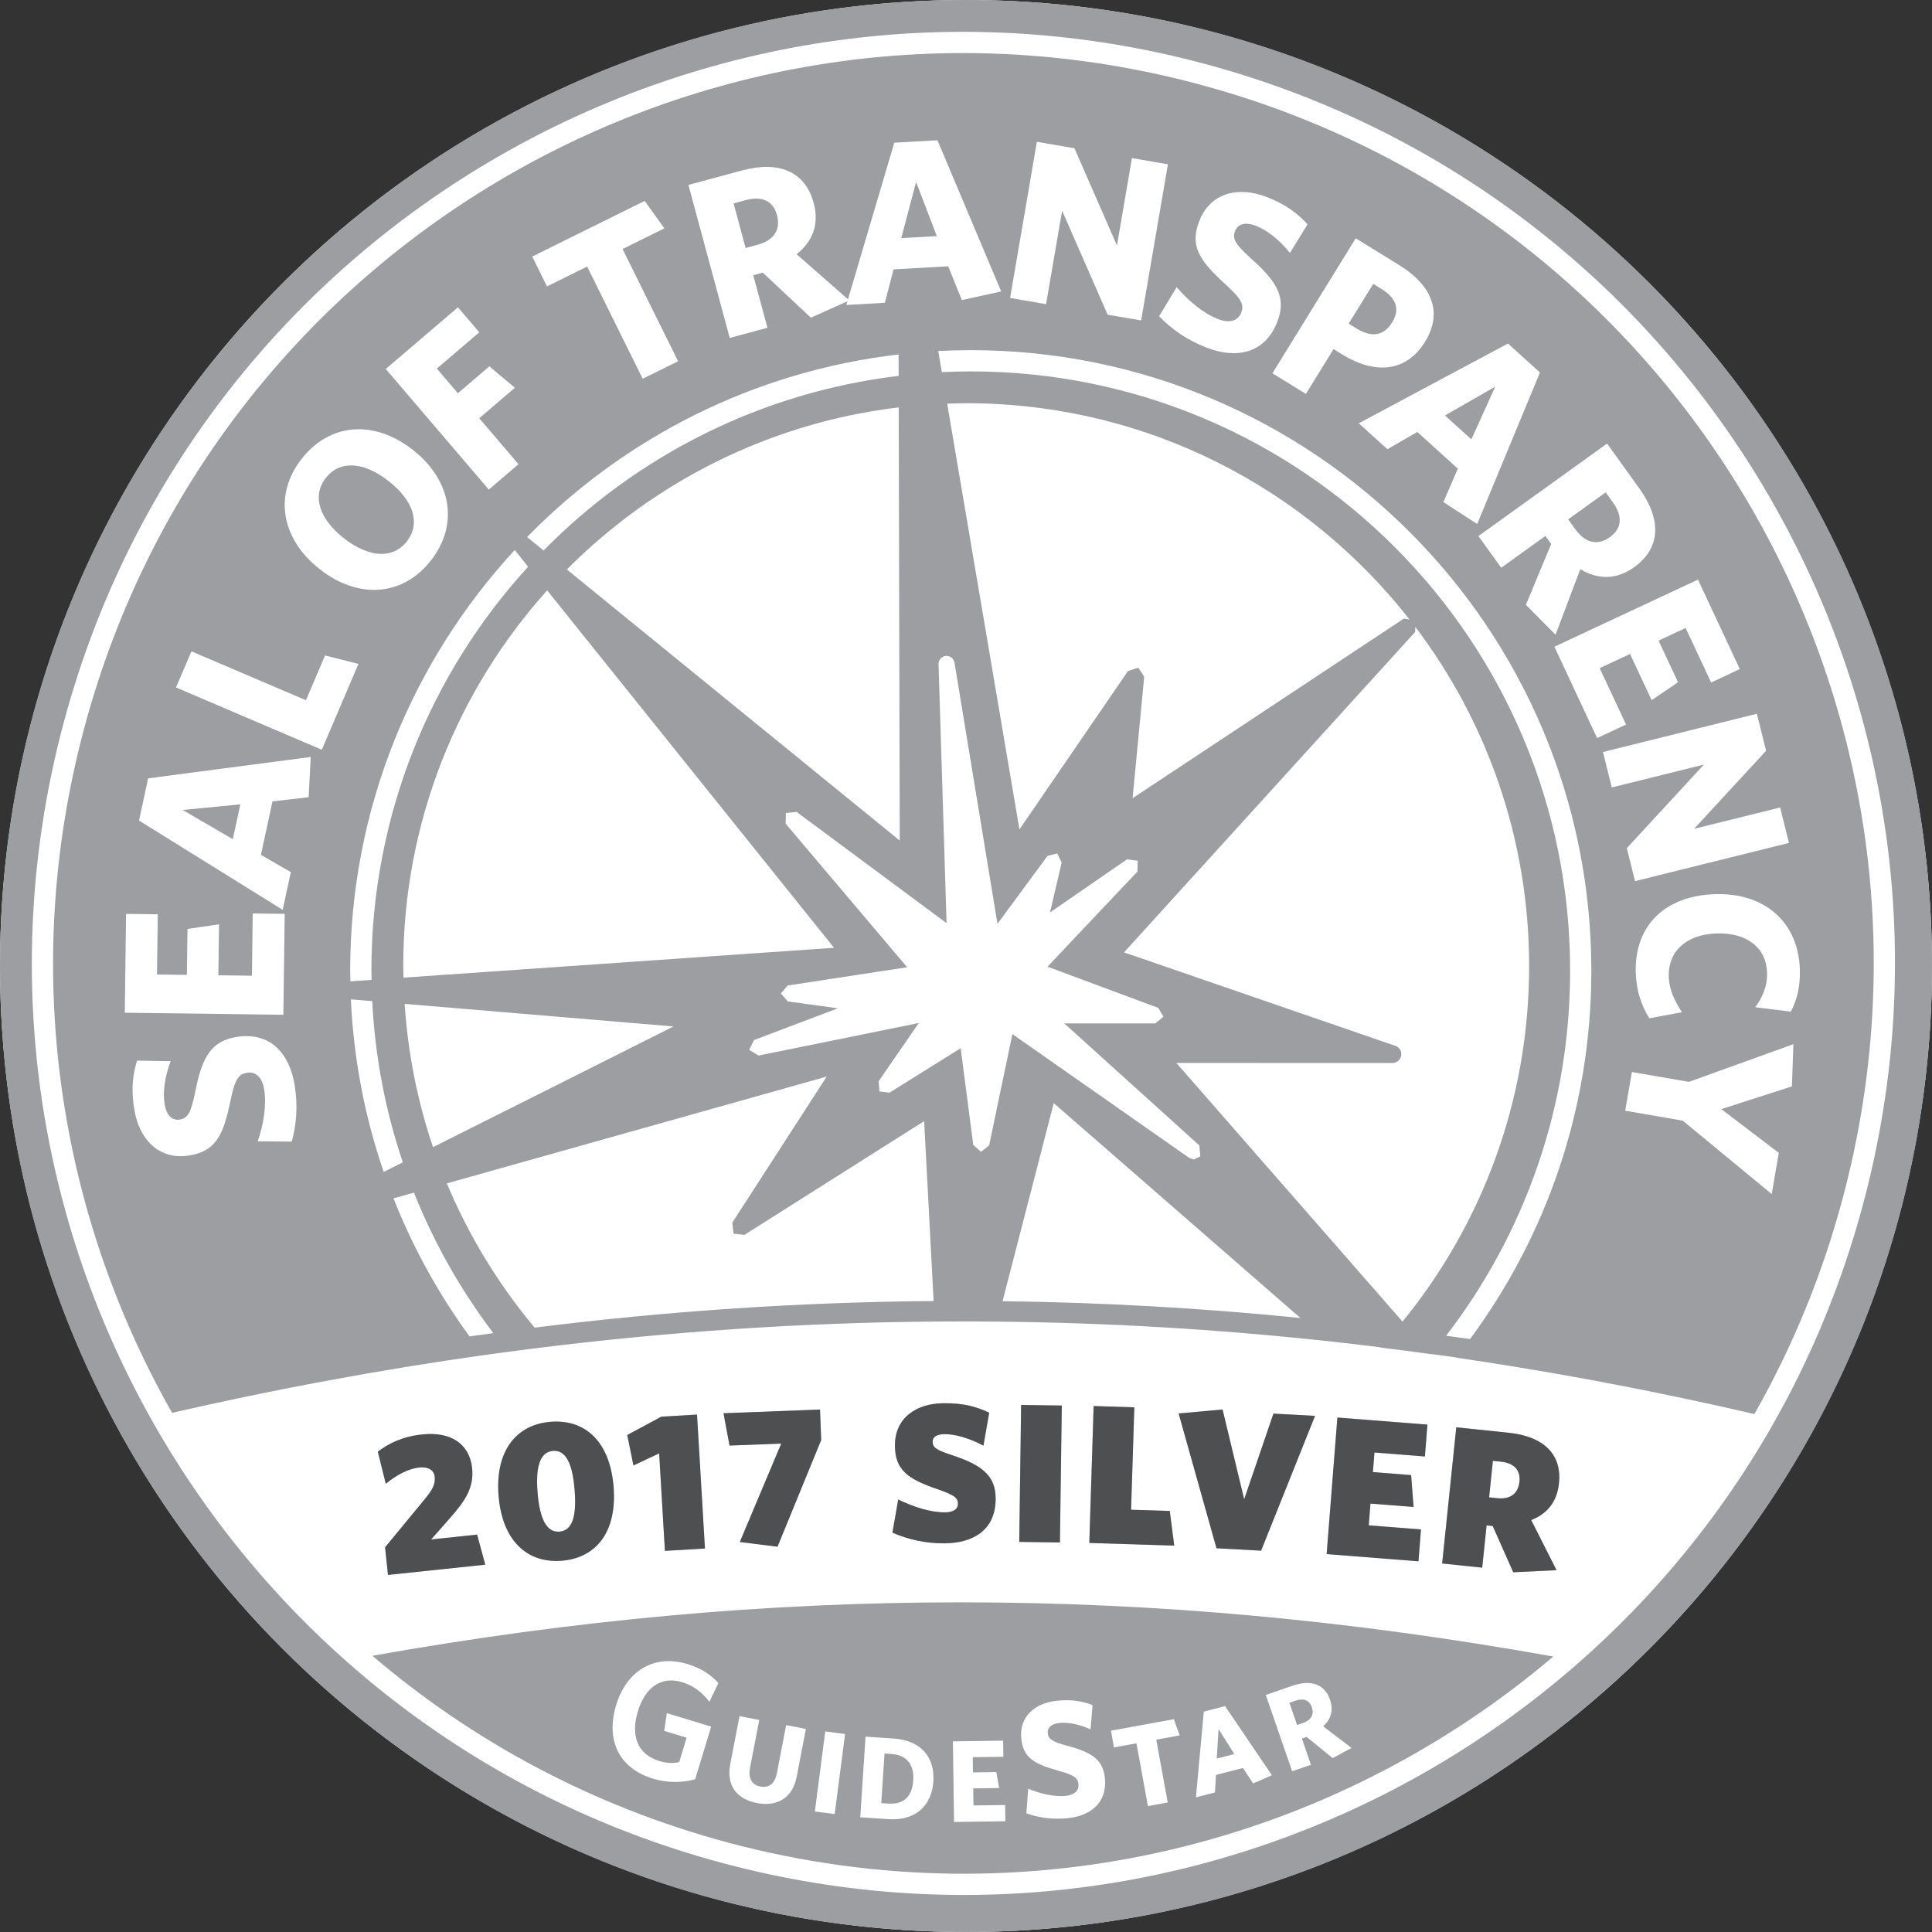 <?xml version="1.0" encoding="UTF-8"?>
<!-- Generator: Adobe Illustrator 16.0.4, SVG Export Plug-In . SVG Version: 6.00 Build 0)  -->
<!DOCTYPE svg PUBLIC "-//W3C//DTD SVG 1.1//EN" "http://www.w3.org/Graphics/SVG/1.1/DTD/svg11.dtd">
<svg version="1.1" xmlns="http://www.w3.org/2000/svg" xmlns:xlink="http://www.w3.org/1999/xlink" x="0px" y="0px" width="108px" height="108px" viewBox="0 0 108 108" enable-background="new 0 0 108 108" xml:space="preserve">
<rect x="0" y="0" width="108" height="108" fill="#333333" stroke="none"/>
<g id="white">
	<circle fill="#FFFFFF" cx="54" cy="54" r="54"/>
</g>
<g id="Background">
	<g>
		<path fill="#9D9EA2" d="M20.818,92.559c5.586,4.773,12.298,8.408,19.869,10.439c16.776,4.493,33.838,0.055,46.142-10.397    c-11.343-2.033-22.195-3.03-33.127-3.03C42.852,89.57,32.072,90.555,20.818,92.559z"/>
		<path fill="#9D9EA2" d="M54,0C24.176,0,0,24.177,0,54s24.176,54,54,54s54-24.177,54-54S83.824,0,54,0z M40.381,104.143    C12.607,96.699-3.874,68.153,3.565,40.381C11.01,12.607,39.559-3.875,67.33,3.566c27.773,7.443,44.256,35.99,36.813,63.763    C96.701,95.104,68.156,111.585,40.381,104.143z"/>
		<path fill="#9D9EA2" d="M67.023,4.713C39.884-2.56,11.986,13.547,4.712,40.688C1.109,54.133,3.248,67.76,9.619,78.977    c1.182-0.273,2.364-0.527,3.548-0.779c0.517-0.108,1.032-0.217,1.548-0.321c0.971-0.198,1.941-0.39,2.912-0.572    c0.597-0.112,1.193-0.22,1.789-0.326c0.775-0.141,1.553-0.277,2.328-0.406c0.486-0.082,0.973-0.165,1.46-0.241    c1.128-0.182,2.258-0.355,3.386-0.515c1.045-0.15,2.088-0.29,3.133-0.422c0.061-0.007,0.121-0.015,0.182-0.021    c7.466-0.939,14.906-1.437,22.347-1.499c1.165-0.01,2.331-0.008,3.497,0.004c6.135,0.062,12.271,0.421,18.422,1.087    c0.999,0.106,1.998,0.226,2.998,0.349c-0.004,0.005-0.007,0.008-0.01,0.013c0.953,0.118,1.906,0.239,2.859,0.373    c0.002-0.003,0.004-0.005,0.006-0.007c0.457,0.062,0.913,0.119,1.37,0.188c-0.003,0.003-0.005,0.005-0.008,0.01    c4.108,0.598,8.22,1.332,12.326,2.192c0.138,0.03,0.274,0.058,0.411,0.087c1.316,0.277,2.633,0.568,3.948,0.875    c2.103-3.699,3.774-7.72,4.926-12.021C110.27,39.883,94.164,11.986,67.023,4.713z M50.296,46.989L31.688,31.834    c4.866-4.898,11.333-8.197,18.55-9.06L50.296,46.989z M22.557,54.65c-0.004-0.214-0.016-0.426-0.016-0.64    c0-8.074,3.045-15.437,8.045-21.007l16.036,19.979L22.557,54.65z M37.652,57.379l-13.445,6.748    c-0.862-2.539-1.402-5.225-1.588-8.01L37.652,57.379z M50.232,19.816l0.003,1.195c-7.735,0.929-14.659,4.486-19.849,9.762    l-0.922-0.752C34.878,24.484,42.128,20.756,50.232,19.816z M19.575,54.266c0-9.077,3.491-17.338,9.198-23.52l0.749,0.934    c-5.44,5.956-8.761,13.883-8.761,22.586c0,0.17,0.009,0.339,0.012,0.509l-1.186,0.082C19.584,54.659,19.575,54.463,19.575,54.266z     M21.449,65.51c-1.046-3.045-1.682-6.281-1.834-9.645l1.193,0.101c0.156,3.137,0.748,6.157,1.709,9.009L21.449,65.51z     M26.247,74.705c-1.728-2.363-3.158-4.954-4.25-7.716l1.144-0.321c1.127,2.827,2.626,5.469,4.438,7.855    C27.135,74.584,26.691,74.641,26.247,74.705z M29.888,74.216c-2.018-2.407-3.678-5.124-4.909-8.064l21.234-5.97l-5.275,8.16    l0.065,0.62l0.612,0.068l10.045-6.358l0.53,10.057C44.768,72.787,37.341,73.281,29.888,74.216z M55.293,64.031l-0.456,0.358    L54.406,64l-0.704-5.404l-3.976,2.484l-0.567-0.068l-0.04-0.573l2.241-3.251l-8.958,1.819l-0.522-0.321l0.271-0.547l4.686-1.774    l-2.801-0.385l-0.385-0.444l0.38-0.445l6.679-1.021l-6.791-8.024l0.013-0.6l0.601-0.057l8.381,6.216l-0.449-14.479    c-0.006-0.237,0.17-0.435,0.406-0.46c0.238-0.021,0.445,0.141,0.486,0.375l2.402,14.602l2.794-3.794l0.543-0.144l0.252,0.512    l-0.653,2.791l4.302-2.969l0.604,0.076l-0.019,0.607l-5.026,5.317l6.188,2.301l0.294,0.493l-0.453,0.375h-5.092l7.551,6.822    l0.052,0.61l-0.354,0.175l-0.256-0.083l-9.892-6.925L55.293,64.031z M63.634,37.323l-0.579,0.189l-6.067,8.854l-4.04-23.799    c0.354-0.012,0.707-0.027,1.062-0.027c10.067,0,19.021,4.732,24.782,12.087l-0.317-0.046L63.313,44.621l0.648-6.783L63.634,37.323    z M56.043,72.738l2.862-11.072l13.788,12.01C67.134,73.117,61.588,72.805,56.043,72.738z M78.402,73.879L65.758,59.42    l12.074,0.004c0.246,0,0.454-0.176,0.496-0.415c0.039-0.237-0.094-0.471-0.334-0.548l-15.16-5.223l16.274-17.911l0.007-0.288    c3.992,5.274,6.364,11.846,6.364,18.972C85.479,61.549,82.822,68.46,78.402,73.879z M82.176,74.855    c-0.445-0.066-0.891-0.123-1.336-0.188c4.345-5.651,6.931-12.723,6.931-20.402c0-18.504-14.999-33.504-33.503-33.504    c-0.543,0-1.082,0.016-1.619,0.041l-0.2-1.18c0.603-0.031,1.21-0.048,1.819-0.048c19.159,0,34.689,15.532,34.689,34.69    C88.957,61.979,86.434,69.096,82.176,74.855z"/>
	</g>
</g>
<g id="GuideStar">
	<g>
		<path fill="#FFFFFF" d="M36.505,99.43c-1.958-0.596-2.64-2.209-2.062-4.113c0.581-1.914,2.11-2.865,3.988-2.295    c0.787,0.238,1.326,0.617,1.729,1.062l-0.504,1.048c-0.364-0.472-0.843-0.892-1.522-1.097c-1.207-0.367-2.081,0.324-2.48,1.639    c-0.402,1.323-0.042,2.39,1.2,2.768c0.43,0.13,0.761,0.133,1.113,0.064l0.416-1.368l-1.252-0.38l0.145-0.992l2.478,0.753    l-0.894,2.942C38.164,99.659,37.327,99.679,36.505,99.43z"/>
		<path fill="#FFFFFF" d="M42.315,100.792c-1.086-0.208-1.731-0.938-1.493-2.179l0.516-2.68l1.105,0.213l-0.515,2.673    c-0.11,0.571,0.083,0.955,0.577,1.05c0.501,0.097,0.814-0.183,0.924-0.748l0.517-2.686l1.104,0.213l-0.514,2.672    C44.3,100.555,43.388,100.998,42.315,100.792z"/>
		<path fill="#FFFFFF" d="M45.552,101.263l0.579-4.475l1.108,0.144l-0.579,4.475L45.552,101.263z"/>
		<path fill="#FFFFFF" d="M49.67,101.692l-1.581-0.104l0.295-4.507l1.555,0.103c1.567,0.103,2.324,1.063,2.236,2.402    C52.088,100.926,51.191,101.792,49.67,101.692z M49.849,98.051l-0.404-0.026l-0.182,2.769l0.405,0.027    c0.797,0.052,1.32-0.334,1.384-1.301C51.113,98.573,50.613,98.101,49.849,98.051z"/>
		<path fill="#FFFFFF" d="M53.33,101.85l-0.062-4.507l2.808-0.039l0.013,0.901l-1.711,0.023l0.012,0.85l1.307-0.019l0.156,0.893    l-1.45,0.021l0.014,0.953l1.77-0.024l0.013,0.907L53.33,101.85z"/>
		<path fill="#FFFFFF" d="M59.66,101.639c-0.864,0.082-1.607-0.035-2.286-0.27l0.104-1.379c0.693,0.29,1.45,0.461,2.092,0.4    c0.455-0.043,0.752-0.269,0.716-0.649c-0.034-0.362-0.236-0.513-1.17-0.771c-1.329-0.369-1.927-0.734-2.027-1.795    c-0.118-1.235,0.785-1.987,2.012-2.104c0.837-0.08,1.391,0.027,1.974,0.243l-0.114,1.36c-0.607-0.279-1.229-0.407-1.722-0.36    c-0.483,0.046-0.696,0.272-0.668,0.569c0.031,0.326,0.223,0.467,1.051,0.697c1.452,0.377,2.046,0.809,2.144,1.831    C61.896,100.807,60.933,101.518,59.66,101.639z"/>
		<path fill="#FFFFFF" d="M64.635,97.249l0.641,3.509l-1.107,0.203l-0.641-3.51l-1.256,0.229l-0.17-0.934l3.516-0.641l0.325,0.904    L64.635,97.249z"/>
		<path fill="#FFFFFF" d="M67.293,95.681l1.19-0.308l2.617,3.864l-1.05,0.46l-0.568-0.867l-1.507,0.389l-0.058,0.98l-1.064,0.275    L67.293,95.681z M68.017,98.304l0.981-0.253l-0.88-1.395L68.017,98.304z"/>
		<path fill="#FFFFFF" d="M74.496,98.28l-1.454-1.185l-0.266,0.092l0.506,1.465l-1.05,0.362l-1.475-4.264l1.489-0.515    c1.032-0.357,1.801-0.097,2.104,0.781c0.205,0.593,0.048,1.098-0.385,1.488l1.587,1.209L74.496,98.28z M72.418,95.069l-0.34,0.118    l0.43,1.242l0.327-0.113c0.457-0.158,0.64-0.471,0.499-0.879C73.197,95.042,72.875,94.911,72.418,95.069z"/>
	</g>
</g>
<g id="Seal_of_transparency">
	<g>
		<path fill="#FFFFFF" d="M16.47,60.652c0.192,1.18,0.1,2.211-0.161,3.164l-1.902-0.016c0.335-0.979,0.501-2.034,0.359-2.908    c-0.102-0.621-0.438-1.01-0.958-0.924c-0.494,0.08-0.681,0.371-0.949,1.676c-0.388,1.859-0.834,2.714-2.279,2.948    c-1.687,0.274-2.802-0.897-3.073-2.571c-0.186-1.141-0.09-1.91,0.153-2.732l1.88,0.033c-0.328,0.86-0.448,1.727-0.339,2.398    c0.107,0.658,0.438,0.93,0.843,0.864c0.444-0.072,0.621-0.349,0.862-1.507c0.385-2.027,0.923-2.883,2.317-3.11    C15.124,57.658,16.188,58.916,16.47,60.652z"/>
		<path fill="#FFFFFF" d="M15.841,56.727l-8.865-0.115l0.071-5.525l1.773,0.023l-0.044,3.366l1.671,0.021l0.033-2.568l1.764-0.261    l-0.037,2.852l1.876,0.024l0.045-3.481l1.786,0.023L15.841,56.727z"/>
		<path fill="#FFFFFF" d="M7.771,45.87l0.51-2.36l9.088-1.194l-0.116,2.249l-2.022,0.234l-0.645,2.988l1.672,0.965l-0.456,2.109    L7.771,45.87z M13.015,46.91l0.42-1.947l-3.223,0.316L13.015,46.91z"/>
		<path fill="#FFFFFF" d="M17.99,41.91l-8.15-3.479l0.861-2.02l6.402,2.732l1.068-2.504l1.865,0.475L17.99,41.91z"/>
		<path fill="#FFFFFF" d="M24.083,31.34c-1.57,1.998-4.055,2.17-6.205,0.482c-2.161-1.697-2.595-4.16-1.01-6.18    c1.587-2.019,4.062-2.18,6.214-0.491C25.232,26.84,25.676,29.311,24.083,31.34z M18.214,26.716c-0.785,1-0.374,2.285,1.009,3.371    c1.384,1.086,2.73,1.181,3.516,0.181c0.792-1.01,0.373-2.285-1.01-3.371C20.345,25.811,19.007,25.706,18.214,26.716z"/>
		<path fill="#FFFFFF" d="M24.419,20.604l1.177,1.378l1.759-1.502l1.428,1.196l-1.993,1.704l2.195,2.569l-1.661,1.42l-5.76-6.744    l4.036-3.447l1.193,1.397L24.419,20.604z"/>
		<path fill="#FFFFFF" d="M34.802,13.92l3.104,6.274l-1.979,0.979L32.822,14.9l-2.245,1.111l-0.825-1.671l6.285-3.108l1.102,1.533    L34.802,13.92z"/>
		<path fill="#FFFFFF" d="M45.328,17.76l-2.689-2.52l-0.532,0.145l0.793,2.938l-2.107,0.568l-2.31-8.555l2.988-0.805    c2.07-0.56,3.539,0.055,4.015,1.815c0.321,1.19-0.057,2.156-0.956,2.864l2.945,2.584L45.328,17.76z M41.691,11.186l-0.682,0.186    l0.672,2.491l0.657-0.177c0.917-0.248,1.318-0.835,1.098-1.653C43.222,11.239,42.609,10.938,41.691,11.186z"/>
		<path fill="#FFFFFF" d="M49.992,7.977l2.412-0.135l3.564,8.449l-2.2,0.484l-0.763-1.889l-3.054,0.173l-0.487,1.867l-2.155,0.121    L49.992,7.977z M50.382,13.31l1.988-0.111l-1.16-3.024L50.382,13.31z"/>
		<path fill="#FFFFFF" d="M61.918,17.592l-2.545-5.815l-0.897,5.226l-2.011-0.346l1.497-8.729l2.101,0.36l2.376,5.435l0.837-4.885    l2.012,0.346l-1.497,8.729L61.918,17.592z"/>
		<path fill="#FFFFFF" d="M67.435,19.428c-1.112-0.434-1.952-1.039-2.641-1.749l0.982-1.63c0.672,0.787,1.495,1.468,2.32,1.791    c0.587,0.229,1.091,0.137,1.284-0.354c0.182-0.467,0.027-0.775-0.961-1.672c-1.402-1.28-1.91-2.1-1.377-3.463    c0.623-1.591,2.198-1.953,3.777-1.336c1.077,0.422,1.691,0.896,2.273,1.523l-0.984,1.602c-0.573-0.721-1.258-1.265-1.892-1.513    c-0.622-0.243-1.023-0.097-1.174,0.285c-0.163,0.42-0.016,0.712,0.858,1.509c1.55,1.364,2.012,2.262,1.497,3.578    C70.697,19.795,69.073,20.069,67.435,19.428z"/>
		<path fill="#FFFFFF" d="M75.027,19.812l-0.481-0.296L73,22.021l-1.87-1.154l4.655-7.546l2.429,1.497    c1.837,1.133,2.458,2.649,1.446,4.29C78.606,20.813,76.853,20.939,75.027,19.812z M77.234,16.161l-0.471-0.29l-1.37,2.22    l0.438,0.271c0.831,0.513,1.514,0.436,1.992-0.342C78.269,17.299,78.065,16.674,77.234,16.161z"/>
		<path fill="#FFFFFF" d="M84.295,19.203l1.79,1.62l-3.51,8.47l-1.889-1.226l0.808-1.868l-2.266-2.053l-1.671,0.965l-1.601-1.448    L84.295,19.203z M80.774,23.225l1.476,1.336l1.337-2.949L80.774,23.225z"/>
		<path fill="#FFFFFF" d="M85.299,33.812l1.412-3.402l-0.322-0.448l-2.471,1.775l-1.273-1.771l7.191-5.171l1.806,2.512    c1.252,1.74,1.193,3.332-0.286,4.396c-1,0.719-2.037,0.705-3.017,0.113l-1.382,3.665L85.299,33.812z M90.17,28.097l-0.412-0.573    l-2.095,1.507l0.397,0.552c0.554,0.771,1.244,0.939,1.932,0.444C90.659,29.547,90.725,28.867,90.17,28.097z"/>
		<path fill="#FFFFFF" d="M86.892,36.152l8.026-3.752l2.339,5.001l-1.604,0.751l-1.426-3.047l-1.512,0.707l1.088,2.326l-1.475,1.002    l-1.207-2.583l-1.699,0.794l1.475,3.151l-1.617,0.757L86.892,36.152z"/>
		<path fill="#FFFFFF" d="M90.94,47.412l4.309-4.671l-5.15,1.278l-0.492-1.982l8.604-2.137l0.515,2.07l-4.028,4.362l4.814-1.194    l0.492,1.982l-8.605,2.137L90.94,47.412z"/>
		<path fill="#FFFFFF" d="M91.44,54.377c-0.082-2.646,1.642-4.307,4.441-4.393c2.749-0.084,4.649,1.541,4.732,4.213    c0.028,0.938-0.153,1.701-0.507,2.355l-1.986-0.248c0.395-0.538,0.684-1.164,0.659-1.936c-0.042-1.388-1.123-2.24-2.817-2.189    c-1.722,0.054-2.721,1.022-2.678,2.41c0.022,0.72,0.312,1.354,0.742,1.995l-1.827,0.34C91.768,56.231,91.473,55.417,91.44,54.377z    "/>
		<path fill="#FFFFFF" d="M94.065,62.645L90.85,62.09l0.374-2.164l3.189,0.551l5.838-2.107l-0.081,2.358l-3.947,1.273l3.214,2.445    l-0.397,2.303L94.065,62.645z"/>
	</g>
</g>
<g id="Level">
	<g>
		<path fill="#9D9EA2" d="M21.688,88.039l-0.162-1.544l2.236-2.712c0.375-0.463,0.586-0.786,0.54-1.228    c-0.04-0.375-0.362-0.575-0.858-0.522c-0.618,0.064-1.262,0.41-1.879,0.91L21.12,81.15c0.63-0.479,1.394-0.85,2.497-0.965    c1.577-0.166,2.632,0.525,2.774,1.883c0.112,1.07-0.368,1.801-1.185,2.734l-1.106,1.254l2.57-0.27l0.456,1.681L21.688,88.039z"/>
		<path fill="#9D9EA2" d="M31.407,87.246c-1.925,0.156-3.33-1.109-3.535-3.621c-0.204-2.512,0.979-3.988,2.903-4.145    c1.937-0.158,3.32,1.11,3.524,3.621C34.504,85.613,33.344,87.088,31.407,87.246z M30.908,81.105    c-0.73,0.061-0.974,0.904-0.856,2.342c0.117,1.438,0.493,2.232,1.224,2.172c0.741-0.06,0.962-0.902,0.845-2.34    S31.649,81.046,30.908,81.105z"/>
		<path fill="#9D9EA2" d="M37.169,86.695l-0.322-5.451l-1.438,0.675l-0.346-1.702l1.907-1.025l1.994-0.117l0.443,7.488    L37.169,86.695z"/>
		<path fill="#9D9EA2" d="M43.463,86.463L41.355,86.2l2.317-5.503l-2.891,0.111l-0.336-1.807l5.395-0.208l0.065,1.706L43.463,86.463    z"/>
		<path fill="#9D9EA2" d="M52.797,86.273c-1.12,0.006-2.031-0.223-2.909-0.595l0.322-1.854c0.901,0.439,1.846,0.723,2.611,0.718    c0.443-0.003,0.731-0.159,0.729-0.492c-0.002-0.321-0.191-0.476-1.236-0.836c-1.567-0.546-2.28-1.053-2.287-2.396    c-0.009-1.574,1.218-2.369,2.727-2.377c1.109-0.006,1.787,0.178,2.544,0.529l-0.323,1.844c-0.801-0.429-1.59-0.646-2.167-0.643    c-0.454,0.002-0.676,0.158-0.674,0.425c0.002,0.3,0.18,0.454,1.047,0.737c1.745,0.567,2.469,1.174,2.476,2.428    C55.667,85.569,54.351,86.264,52.797,86.273z"/>
		<path fill="#9D9EA2" d="M56.976,86.193l0.105-7.654l2.274,0.031l-0.105,7.654L56.976,86.193z"/>
		<path fill="#9D9EA2" d="M60.893,86.252l0.242-7.654l2.274,0.072l-0.181,5.725l2.163,0.068l0.249,1.939L60.893,86.252z"/>
		<path fill="#9D9EA2" d="M70.496,86.684l-2.493-0.135l-2.117-7.535l2.456-0.223l1.208,5.02l1.636-4.789l2.326,0.125L70.496,86.684z    "/>
		<path fill="#9D9EA2" d="M74.16,86.875l0.6-7.634l5.034,0.396l-0.141,1.781l-2.821-0.222l-0.086,1.095l2.136,0.168l0.138,1.781    l-2.411-0.189l-0.096,1.217l2.92,0.229l-0.14,1.781L74.16,86.875z"/>
		<path fill="#9D9EA2" d="M84.592,87.891l-1.148-2.584l-0.342-0.035l-0.245,2.361L80.617,87.4l0.79-7.612l2.912,0.302    c1.964,0.204,2.999,1.192,2.829,2.825c-0.106,1.026-0.646,1.706-1.552,2.058l1.416,2.801L84.592,87.891z M83.906,81.709    l-0.452-0.047l-0.212,2.041l0.463,0.048c0.729,0.075,1.164-0.259,1.234-0.932C85.006,82.18,84.634,81.784,83.906,81.709z"/>
	</g>
</g>
<g id="Level_-_shading" opacity="0.5">
	<g>
		<path d="M21.688,88.039l-0.162-1.544l2.236-2.712c0.375-0.463,0.586-0.786,0.54-1.228c-0.04-0.375-0.362-0.575-0.858-0.522    c-0.618,0.064-1.262,0.41-1.879,0.91L21.12,81.15c0.63-0.479,1.394-0.85,2.497-0.965c1.577-0.166,2.632,0.525,2.774,1.883    c0.112,1.07-0.368,1.801-1.185,2.734l-1.106,1.254l2.57-0.27l0.456,1.681L21.688,88.039z"/>
		<path d="M31.407,87.246c-1.925,0.156-3.33-1.109-3.535-3.621c-0.204-2.512,0.979-3.988,2.903-4.145    c1.937-0.158,3.32,1.11,3.524,3.621C34.504,85.613,33.344,87.088,31.407,87.246z M30.908,81.105    c-0.73,0.061-0.974,0.904-0.856,2.342c0.117,1.438,0.493,2.232,1.224,2.172c0.741-0.06,0.962-0.902,0.845-2.34    S31.649,81.046,30.908,81.105z"/>
		<path d="M37.169,86.695l-0.322-5.451l-1.438,0.675l-0.346-1.702l1.907-1.025l1.994-0.117l0.443,7.488L37.169,86.695z"/>
		<path d="M43.463,86.463L41.355,86.2l2.317-5.503l-2.891,0.111l-0.336-1.807l5.395-0.208l0.065,1.706L43.463,86.463z"/>
		<path d="M52.797,86.273c-1.12,0.006-2.031-0.223-2.909-0.595l0.322-1.854c0.901,0.439,1.846,0.723,2.611,0.718    c0.443-0.003,0.731-0.159,0.729-0.492c-0.002-0.321-0.191-0.476-1.236-0.836c-1.567-0.546-2.28-1.053-2.287-2.396    c-0.009-1.574,1.218-2.369,2.727-2.377c1.109-0.006,1.787,0.178,2.544,0.529l-0.323,1.844c-0.801-0.429-1.59-0.646-2.167-0.643    c-0.454,0.002-0.676,0.158-0.674,0.425c0.002,0.3,0.18,0.454,1.047,0.737c1.745,0.567,2.469,1.174,2.476,2.428    C55.667,85.569,54.351,86.264,52.797,86.273z"/>
		<path d="M56.976,86.193l0.105-7.654l2.274,0.031l-0.105,7.654L56.976,86.193z"/>
		<path d="M60.893,86.252l0.242-7.654l2.274,0.072l-0.181,5.725l2.163,0.068l0.249,1.939L60.893,86.252z"/>
		<path d="M70.496,86.684l-2.493-0.135l-2.117-7.535l2.456-0.223l1.208,5.02l1.636-4.789l2.326,0.125L70.496,86.684z"/>
		<path d="M74.16,86.875l0.6-7.634l5.034,0.396l-0.141,1.781l-2.821-0.222l-0.086,1.095l2.136,0.168l0.138,1.781l-2.411-0.189    l-0.096,1.217l2.92,0.229l-0.14,1.781L74.16,86.875z"/>
		<path d="M84.592,87.891l-1.148-2.584l-0.342-0.035l-0.245,2.361L80.617,87.4l0.79-7.612l2.912,0.302    c1.964,0.204,2.999,1.192,2.829,2.825c-0.106,1.026-0.646,1.706-1.552,2.058l1.416,2.801L84.592,87.891z M83.906,81.709    l-0.452-0.047l-0.212,2.041l0.463,0.048c0.729,0.075,1.164-0.259,1.234-0.932C85.006,82.18,84.634,81.784,83.906,81.709z"/>
	</g>
</g>
<head xmlns=""/></svg>